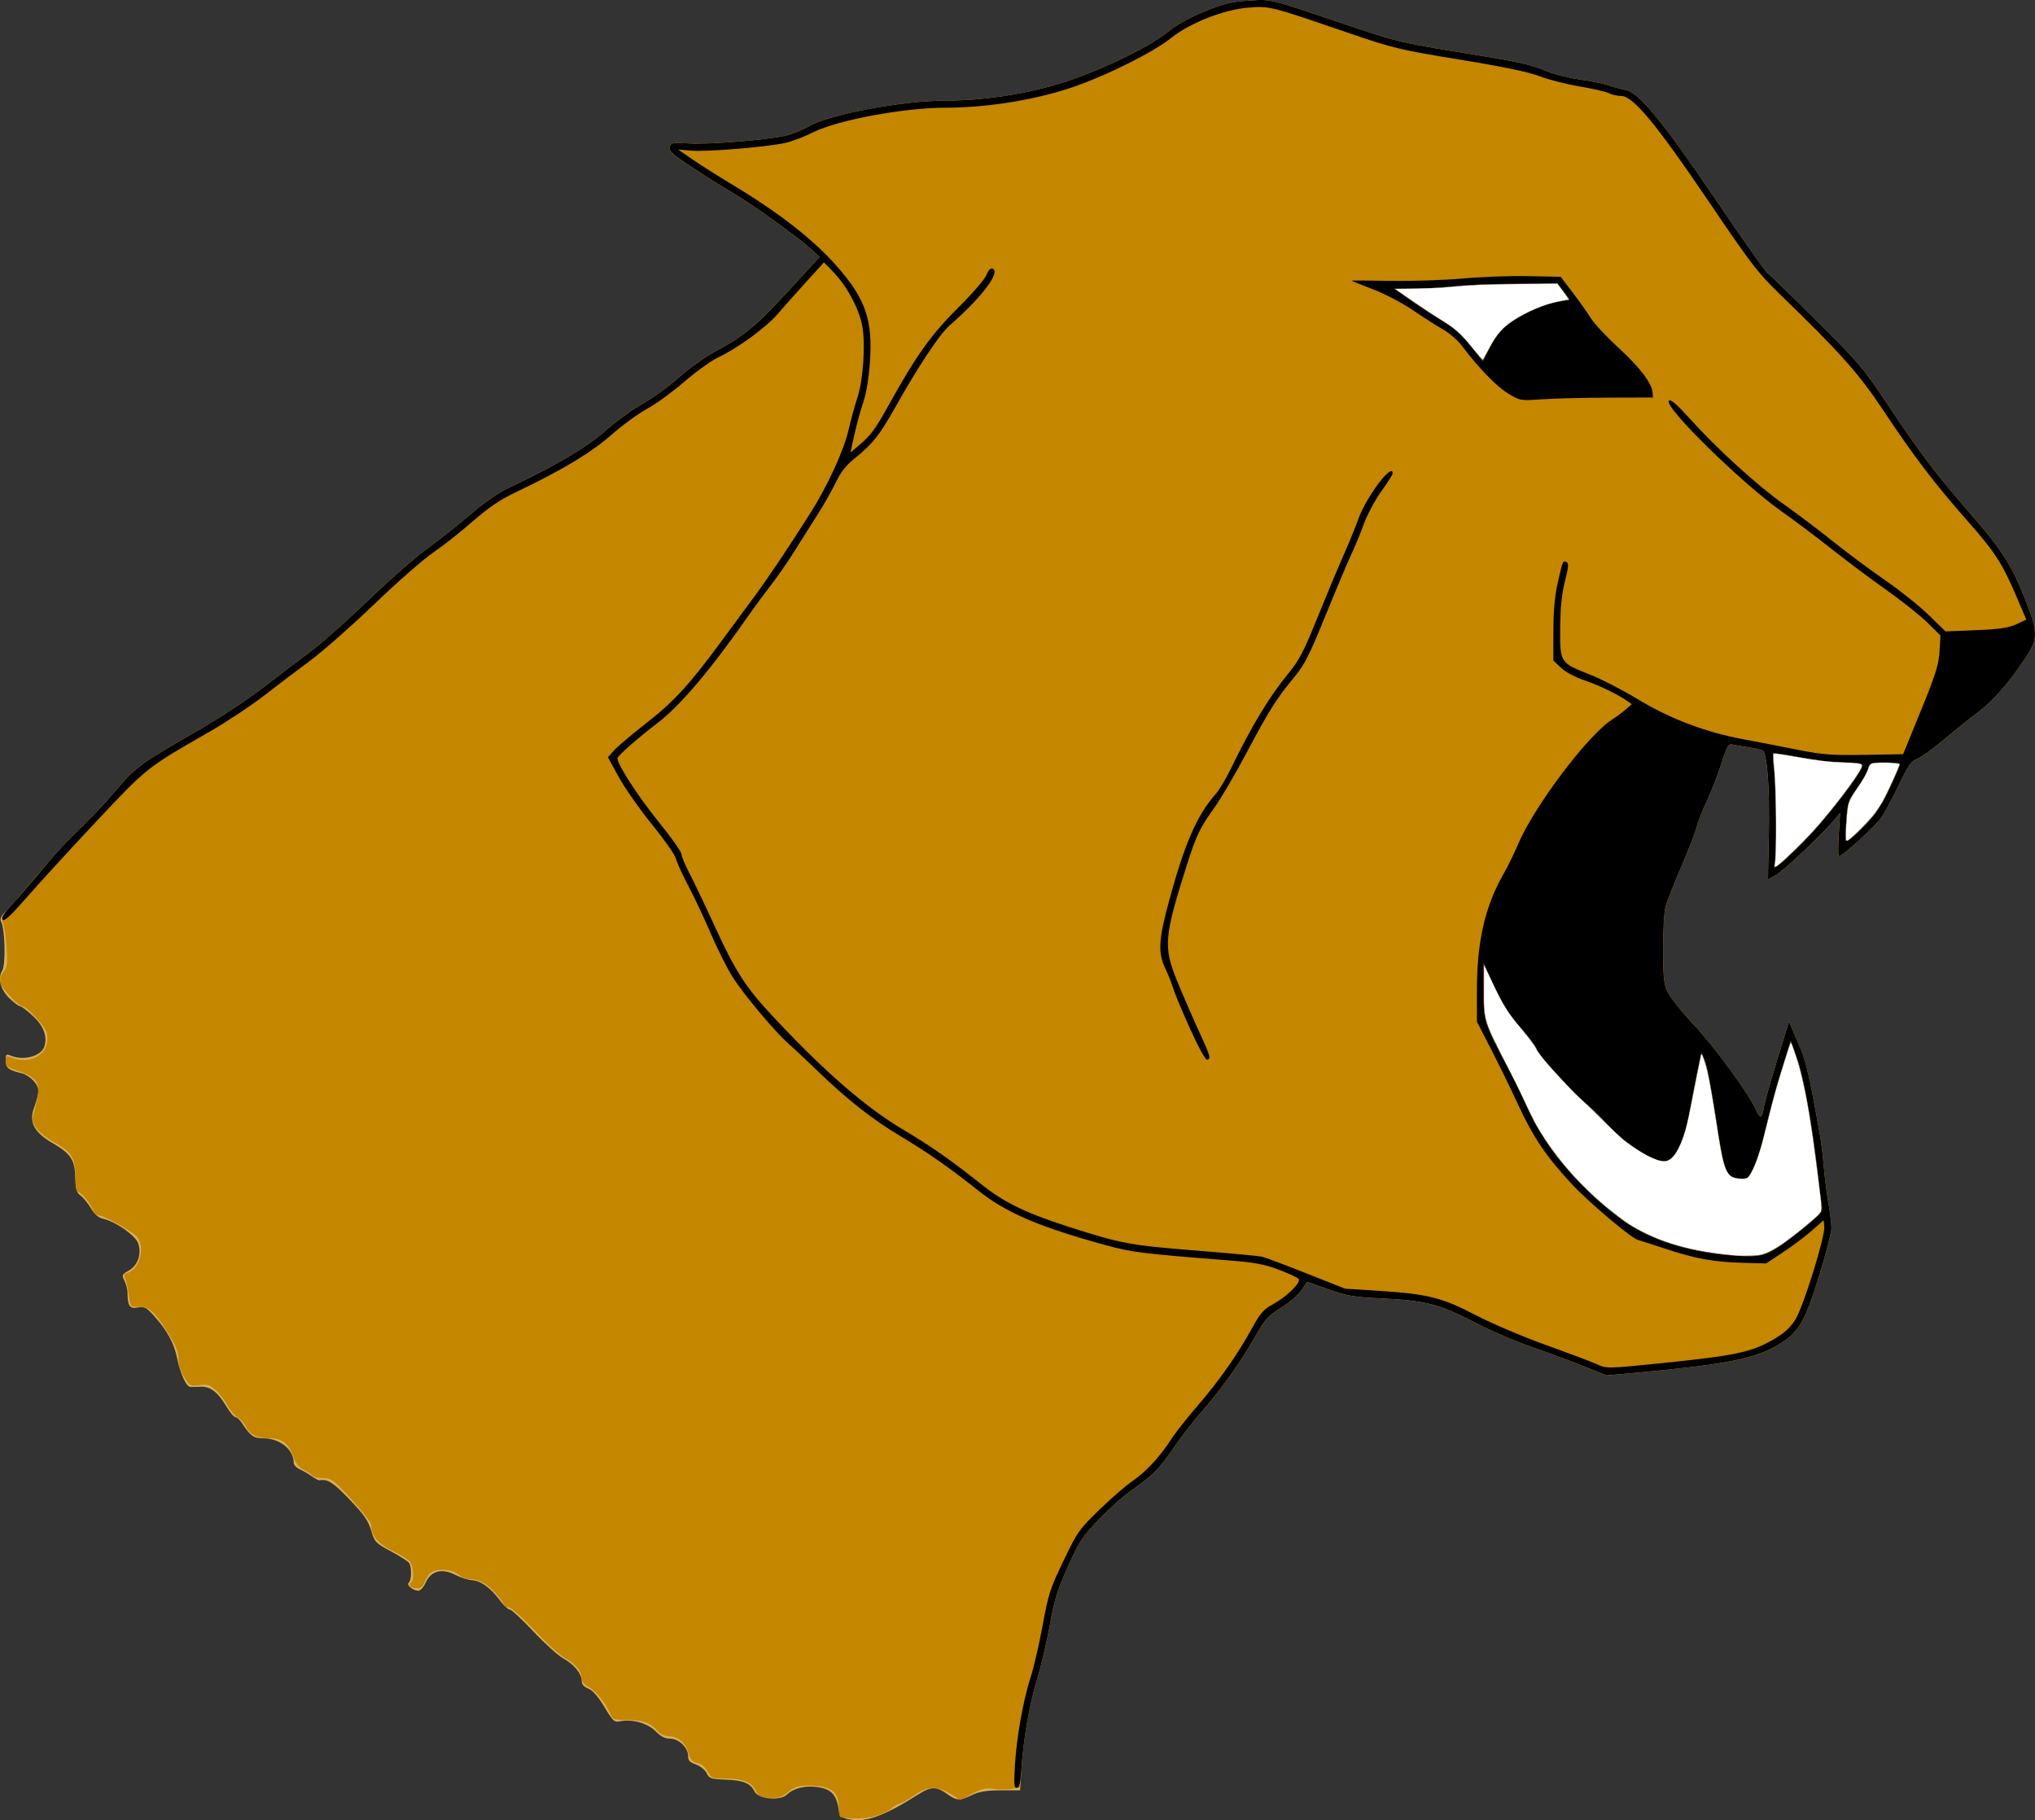 <?xml version="1.0" encoding="UTF-8" standalone="no"?>
<!-- Created with Inkscape (http://www.inkscape.org/) -->
<svg
    xmlns:inkscape="http://www.inkscape.org/namespaces/inkscape"
    xmlns:rdf="http://www.w3.org/1999/02/22-rdf-syntax-ns#"
    xmlns="http://www.w3.org/2000/svg"
    xmlns:cc="http://creativecommons.org/ns#"
    xmlns:dc="http://purl.org/dc/elements/1.1/"
    xmlns:sodipodi="http://sodipodi.sourceforge.net/DTD/sodipodi-0.dtd"
    id="svg2"
    inkscape:version="0.48.3.1 r9886"
    viewBox="0 0 692.93 619.82"
    version="1.1"
    sodipodi:docname="_svgclean2.svg"
  >
  <rect x="0" y="0" width="692.93" height="619.82" fill="#333333" stroke="none"/>
  <sodipodi:namedview
      id="base"
      bordercolor="#666666"
      inkscape:pageshadow="2"
      inkscape:window-y="0"
      pagecolor="#ffffff"
      inkscape:zoom="5.304902"
      inkscape:window-width="674"
      inkscape:window-maximized="0"
      inkscape:window-x="0"
      showgrid="false"
      borderopacity="1.0"
      inkscape:current-layer="layer1"
      inkscape:cx="518.87631"
      inkscape:cy="259.90001"
      inkscape:window-height="645"
      inkscape:pageopacity="0.0"
      inkscape:document-units="px"
  />
  <g
      id="layer1"
      inkscape:label="Calque 1"
      inkscape:groupmode="layer"
      transform="translate(-21.428 -225.21)"
    >
    <g
        id="g3035"
        transform="translate(-20,22.857)"
      >
      <path
          id="path3041"
          d="m329.68 821.72c-1.441-0.356-2.336-1.131-2.481-2.148-0.873-6.117-2.492-7.975-7.57-8.688-4.096-0.575-8.008 0.412-10.261 2.589-2.281 2.205-9.691 1.519-10.972-1.016-1.451-2.872-3.783-3.85-9.731-4.081-5.171-0.2-5.731-0.389-6.644-2.235-0.557-1.126-2.167-2.425-3.646-2.942-2.077-0.726-2.649-1.351-2.649-2.898 0-2.852-3.177-5.895-6.154-5.895-1.72 0-3.172-0.741-4.874-2.488-2.653-2.724-7.95-4.254-11.964-3.457-2.185 0.434-2.499 0.158-5.522-4.864-2.145-3.564-3.948-5.622-5.453-6.223-1.532-0.613-2.248-1.445-2.248-2.614 0-2.451-2.661-5.701-6.26-7.645-1.705-0.921-6.272-5.046-10.151-9.167-3.878-4.121-7.515-7.493-8.083-7.493-0.567 0-2.102-1.432-3.41-3.181-3.185-4.259-6.476-6.633-9.463-6.825-1.354-0.087-3.95-0.921-5.768-1.853-4.514-2.315-8.216-1.322-10.011 2.684-0.717 1.6-1.793 2.772-2.532 2.757-1.812-0.036-4.218-2.087-3.216-2.742 0.936-0.613 1.051-5.165 0.168-6.639-0.335-0.559-3.109-2.357-6.166-3.995-5.343-2.865-5.605-3.14-6.809-7.145-1.008-3.356-2.446-5.414-7.398-10.588-5.538-5.787-7.431-6.998-10.166-6.5-0.338 0.062-1.526-0.543-2.641-1.343-1.114-0.8-2.959-1.879-4.1-2.398-1.141-0.519-2.075-1.508-2.075-2.198 0-4.597-4.749-8.368-10.538-8.368-3.111 0-4.22-0.806-7.038-5.118-0.746-1.141-1.764-2.075-2.263-2.075-0.499-0.001-1.873-1.619-3.052-3.595-2.947-4.941-5.509-6.917-8.768-6.763-1.468 0.069-3.084 0.091-3.593 0.049-1.36-0.114-3.424-4.641-4.454-9.773-1.024-5.098-3.363-9.406-7.774-14.317-2.697-3.003-3.314-3.324-5.617-2.928-2.78 0.478-3.448-0.485-3.482-5.024-0.008-1.099-0.475-2.932-1.037-4.073-0.972-1.974-0.898-2.146 1.51-3.52 3.037-1.732 4.365-5.588 3.173-9.211-0.866-2.63-7.618-7.41-11.795-8.35-1.759-0.396-3.017-1.452-4.307-3.616-1.002-1.681-2.585-3.623-3.518-4.315-1.415-1.05-1.717-2.068-1.819-6.13-0.153-6.1-1.491-8.132-7.755-11.773-6.195-3.6-8.053-7.026-6.377-11.754 2.013-5.679 2.01-7.036-0.021-9.358-1.035-1.183-2.844-2.37-4.021-2.638-4.498-1.024-5.534-1.836-5.534-4.335 0-2.24 0.125-2.344 1.935-1.615 4.388 1.767 10.288 0.054 11.286-3.277 1.018-3.399-0.331-6.935-3.923-10.285-1.911-1.782-3.851-3.255-4.312-3.273-0.46-0.018-2.056-1.187-3.546-2.597-3.182-3.011-4.244-6.941-2.595-9.607 1.203-1.945 0.952-13.945-0.346-16.514-0.537-1.062-0.16-1.917 1.629-3.696 1.28-1.273 6.103-6.84 10.719-12.372 4.616-5.532 11.056-12.544 14.312-15.583 3.256-3.039 8.781-8.905 12.277-13.036 6.916-8.173 8.114-9.045 28.766-20.945 6.742-3.885 16.587-10.409 21.879-14.498 5.292-4.089 12.495-9.571 16.007-12.182 3.512-2.611 12.339-10.464 19.616-17.452 7.277-6.988 16.287-14.883 20.021-17.544 3.735-2.661 10.185-7.759 14.335-11.328 4.717-4.057 9.666-7.497 13.203-9.177 16.437-7.805 26.456-13.718 32.963-19.455 3.669-3.234 9.381-7.385 12.694-9.224s8.897-5.891 12.41-9.005c3.513-3.114 9.114-7.114 12.449-8.889 9.704-5.165 13.716-8.495 24.862-20.636l10.501-11.438-2.956-2.73c-4.233-3.908-20.133-15.344-26.345-18.948-2.905-1.685-9.062-5.548-13.684-8.584-7.069-4.644-8.338-5.78-7.999-7.156 0.375-1.521 0.834-1.608 6.516-1.248 6.663 0.423 26.265-1.146 32.896-2.633 2.282-0.512 5.847-1.946 7.922-3.187 6.734-4.027 31.923-8.76 46.622-8.76 14.497 0 30.804-2.782 43.914-7.491 12.538-4.504 26.115-11.323 31.781-15.961 2.795-2.288 7.352-4.83 12.331-6.877 6.561-2.698 9.114-3.326 15.089-3.709 8.006-0.514 5.864-1.058 36.239 9.207 13.056 4.412 16.878 5.323 33.951 8.095 22.466 3.648 25.23 4.243 31.406 6.769 2.542 1.04 7.635 2.296 11.317 2.791 3.682 0.495 8.053 1.391 9.713 1.99 1.66 0.599 4.236 1.297 5.724 1.551 4.462 0.762 12.811 10.926 30.715 37.386 8.838 13.061 16.685 24.206 17.438 24.766 0.753 0.56 8.298 7.896 16.766 16.304 14.364 14.262 15.977 16.158 24.058 28.272 11.604 17.397 16.604 23.998 28.655 37.831 10.888 12.498 14.199 17.807 19.1 30.629 3.747 9.803 3.66 11.923-0.765 18.534-5.687 8.497-10.816 14.329-16.072 18.273-2.697 2.024-7.93 6.225-11.629 9.336-3.699 3.111-7.773 6.029-9.054 6.486-1.943 0.692-2.955 2.147-6.116 8.79-2.083 4.378-4.827 9.46-6.098 11.292-2.087 3.009-13.136 13.05-14.359 13.05-0.276 0-0.29-3.326-0.032-7.392l0.47-7.392-1.852 2.225c-4.121 4.952-17.428 17.569-19.989 18.953l-2.737 1.479 0.307-15.324c0.318-15.867-0.55-27.499-2.131-28.533-0.501-0.328-2.65-0.836-4.775-1.13-2.125-0.293-4.577-0.719-5.449-0.945-1.41-0.366-1.852 0.41-4.015 7.037-1.337 4.097-3.559 9.786-4.939 12.642-1.379 2.857-2.904 6.753-3.388 8.658s-2.867 8.06-5.297 13.677c-2.429 5.617-4.783 11.61-5.231 13.318-0.448 1.707-0.808 8.138-0.801 14.291 0.01 9.113 0.268 11.784 1.392 14.405 0.759 1.77 4.91 6.984 9.226 11.587 7.114 7.589 18.843 23.699 21.137 29.032 1.251 2.909 1.957 2.647 2.529-0.938 0.268-1.678 2.306-8.96 4.531-16.182l4.044-13.132 3.026 6.946c2.872 6.593 3.705 10.111 7.622 32.21 0.39 2.197 0.921 6.692 1.18 9.989 0.259 3.296 0.958 8.82 1.552 12.275 0.594 3.455 1.08 7.467 1.08 8.915s-1.871 8.691-4.158 16.094c-4.963 16.065-7.006 19.482-14.188 23.737-7.793 4.616-18.143 6.63-48.046 9.347l-10.185 0.926-7.922-3.172c-4.357-1.745-12.335-4.696-17.73-6.559-5.394-1.863-14.222-5.686-19.616-8.496-11.605-6.046-16.497-7.29-31.496-8.008-9.32-0.446-11.715-0.856-17.965-3.076l-7.212-2.561-1.956 2.883c-1.076 1.585-4.203 4.274-6.949 5.975-4.436 2.748-5.418 3.839-8.811 9.788-5.085 8.916-11.307 17.655-18.114 25.44-3.074 3.516-7.524 9.27-9.889 12.786-4.469 6.646-7.173 9.348-14.172 14.166-2.282 1.571-7.079 5.859-10.659 9.528-5.968 6.116-6.871 7.471-10.846 16.261-3.649 8.071-4.631 11.234-6.2 19.978-1.026 5.714-3.012 14.164-4.414 18.779-2.775 9.135-4.593 19.636-5.292 30.566l-0.447 6.992-6.534 0.018c-4.871 0.013-7.371 0.42-9.823 1.598-4.246 2.041-5.218 1.994-8.567-0.417-3.45-2.483-5.421-2.497-9.269-0.063-12.629 7.987-18.77 10.108-24.888 8.598zm317.11-194.58c2.209-1.4 6.571-4.688 9.692-7.308 5.519-4.631 5.663-4.841 5.212-7.591-0.255-1.556-0.955-7.144-1.555-12.418-1.724-15.158-4.739-31.474-6.934-37.531l-2.018-5.567-3.202 10.14c-1.761 5.577-4.097 14.195-5.192 19.151-1.094 4.956-2.905 10.989-4.023 13.406-1.89 4.085-2.212 4.386-4.551 4.27-5.067-0.252-5.718-1.806-8.426-20.102-1.346-9.092-3.025-17.97-3.731-19.728l-1.284-3.196-1.287 5.993c-0.708 3.296-1.82 9.05-2.472 12.786-1.368 7.844-3.514 13.979-5.826 16.655-1.278 1.48-2.175 1.794-4.279 1.498-3.996-0.561-13.136-6.747-17.961-12.158-2.351-2.636-5.555-5.79-7.12-7.01-4.079-3.179-17.147-17.534-17.147-18.835 0-0.603-2.374-3.789-5.276-7.08-3.93-4.457-6.238-8.053-9.048-14.1l-3.772-8.116-0.005 9.454c-0.006 10.488 0.148 10.971 8.503 26.609 1.848 3.459 4.552 9.03 6.009 12.38 6.073 13.967 17.697 27.899 32.349 38.774 9.047 6.715 21.979 11.021 36.88 12.279 9.31 0.786 11.619 0.414 16.465-2.657zm8.754-138.1c7.312-7.33 20.05-23.817 20.05-25.952 0-0.857-1.396-1.111-6.101-1.111-3.356 0-10.142-0.783-15.081-1.74-4.939-0.957-9.109-1.586-9.267-1.398-0.158 0.188 0.006 2.679 0.365 5.535 0.753 6 0.872 30.451 0.158 32.421-0.86 2.372 2.059 0.08 9.877-7.756zm21.583-6.311c3.227-3.417 5.372-6.736 7.865-12.163 1.885-4.105 3.428-7.716 3.428-8.026 0-0.309-2.34-0.562-5.199-0.562-4.995 0-5.219 0.083-5.701 2.117-0.276 1.165-1.958 4.131-3.738 6.593-3.087 4.269-3.259 4.799-3.736 11.5-0.494 6.943-0.482 7.014 1.073 6.133 0.865-0.49 3.569-3.006 6.01-5.591zm-129.03-160.8c3.131-6.364 5.753-9.043 12.23-12.498 3.503-1.869 8.302-3.707 10.931-4.187l4.687-0.856-2.047-2.717-2.047-2.717-13.958 0.014c-7.677 0.008-17.183 0.383-21.125 0.833-3.942 0.451-10.207 0.813-13.923 0.805l-6.755-0.014 6.001 4.223c3.3 2.323 8.235 5.534 10.966 7.136 3.463 2.031 6.202 4.492 9.054 8.133 2.249 2.872 4.139 5.226 4.201 5.231 0.062 0.006 0.864-1.519 1.784-3.387z"
          style="fill:#d9b059"
          inkscape:connector-curvature="0"
      />
      <path
          id="path3039"
          d="m327.53 821.04c-0.277-0.293-0.503-1.755-0.503-3.249 0-5.429-2.771-7.406-10.378-7.406-3.322 0-4.648 0.424-6.866 2.198-2.264 1.81-3.381 2.155-6.335 1.954-3.064-0.208-3.747-0.573-4.692-2.51-1.377-2.821-4.537-4.037-10.507-4.043-4.327-0.005-4.68-0.149-5.896-2.412-0.811-1.51-2.11-2.579-3.487-2.871-1.737-0.368-2.372-1.095-3.051-3.494-0.976-3.45-3.564-5.603-6.738-5.603-1.25 0-2.783-0.714-3.608-1.68-2.433-2.847-5.287-3.914-10.474-3.914-4.43 0-5.036-0.192-5.672-1.798-1.421-3.586-4.963-8.082-7.344-9.321-1.534-0.798-2.441-1.866-2.452-2.887-0.026-2.484-2.057-5.019-5.518-6.889-1.726-0.933-6.475-5.243-10.555-9.579-4.311-4.582-8.031-7.883-8.884-7.883-0.807 0-1.467-0.329-1.467-0.732 0-0.403-1.273-2.176-2.829-3.942-2.97-3.369-5.796-4.916-8.984-4.916-1.049 0-2.77-0.719-3.825-1.598-2.214-1.845-7.409-2.126-9.418-0.509-0.71 0.571-1.635 1.998-2.056 3.171-0.544 1.515-1.304 2.132-2.626 2.132-2.023 0-3.191-1.185-1.962-1.99 1.092-0.715 0.905-5.342-0.283-7-0.551-0.769-3.226-2.466-5.945-3.772-4.948-2.376-7.34-5.264-7.34-8.863 0-0.77-3.006-4.67-6.681-8.667-6.267-6.817-6.872-7.267-9.764-7.267-1.696 0-3.287-0.35-3.537-0.778-0.25-0.428-1.562-1.335-2.917-2.016-1.657-0.833-2.789-2.193-3.459-4.155-1.587-4.649-3.95-6.636-7.888-6.636-4.576 0-6.966-1.094-8.282-3.79-0.607-1.243-1.938-2.733-2.958-3.311-1.02-0.578-2.586-2.429-3.479-4.114-0.894-1.685-2.704-4.024-4.023-5.2-2.035-1.813-2.876-2.068-5.555-1.679-3.021 0.439-3.242 0.323-5.127-2.694-1.286-2.058-1.969-4.245-1.969-6.299 0-2.452-0.843-4.482-3.821-9.198-4.463-7.068-6.087-8.467-9.83-8.467-2.746 0-2.754-0.01-3.271-4.134-0.285-2.274-0.837-4.767-1.228-5.54-0.552-1.092-0.368-1.522 0.823-1.922 4.252-1.429 6.112-8.591 3.18-12.251-1.516-1.893-11.254-7.309-13.152-7.315-0.698-0.002-1.486-0.725-1.75-1.606-0.644-2.15-4.065-6.388-5.158-6.391-0.574-0.002-0.876-1.773-0.876-5.137 0-6.373-1.39-8.603-7.365-11.813-2.351-1.263-5.023-3.41-5.938-4.772-1.522-2.264-1.583-2.757-0.713-5.759 2.65-9.142 1.807-11.239-5.498-13.672-3.658-1.219-4.252-1.692-4.252-3.39 0-1.566 0.273-1.855 1.32-1.401 7.363 3.197 14.29-1.287 12.659-8.194-0.512-2.167-6.694-8.99-8.146-8.99-1.358 0-6.956-5.879-7.497-7.873-0.374-1.377-0.091-2.55 0.951-3.954 1.296-1.745 1.427-2.811 1.039-8.47-0.244-3.561-0.82-7.295-1.281-8.298-0.751-1.637-0.406-2.292 3.376-6.393 2.317-2.513 7.049-8.019 10.515-12.236 3.466-4.217 8.966-10.15 12.222-13.185 3.256-3.035 8.781-8.898 12.277-13.03 6.916-8.173 8.114-9.045 28.766-20.945 6.742-3.885 16.587-10.409 21.879-14.498 5.292-4.089 12.495-9.571 16.007-12.182 3.512-2.611 12.339-10.464 19.616-17.452 7.277-6.988 16.287-14.883 20.021-17.544 3.735-2.661 10.185-7.759 14.335-11.328 4.717-4.057 9.666-7.497 13.203-9.177 16.437-7.805 26.456-13.718 32.963-19.455 3.669-3.234 9.381-7.385 12.694-9.224s8.897-5.891 12.41-9.005c3.513-3.114 9.114-7.114 12.449-8.889 9.704-5.165 13.716-8.495 24.862-20.636l10.501-11.438-2.956-2.73c-4.233-3.908-20.133-15.344-26.345-18.948-2.905-1.685-9.062-5.548-13.684-8.584-7.069-4.644-8.338-5.78-7.999-7.156 0.375-1.521 0.834-1.608 6.516-1.248 6.663 0.423 26.265-1.146 32.896-2.633 2.282-0.512 5.847-1.946 7.922-3.187 6.734-4.027 31.923-8.76 46.622-8.76 14.497 0 30.804-2.782 43.914-7.491 12.538-4.504 26.115-11.323 31.781-15.961 2.795-2.288 7.352-4.83 12.331-6.877 6.561-2.698 9.114-3.326 15.089-3.709 8.006-0.514 5.864-1.058 36.239 9.207 13.056 4.412 16.878 5.323 33.951 8.095 22.466 3.648 25.23 4.243 31.406 6.769 2.542 1.04 7.635 2.296 11.317 2.791 3.682 0.495 8.053 1.391 9.713 1.99 1.66 0.599 4.236 1.297 5.724 1.551 4.462 0.762 12.811 10.926 30.715 37.386 8.838 13.061 16.685 24.206 17.438 24.766 0.753 0.56 8.298 7.896 16.766 16.304 14.364 14.262 15.977 16.158 24.058 28.272 11.604 17.397 16.604 23.998 28.655 37.831 10.888 12.498 14.199 17.807 19.1 30.629 3.747 9.803 3.66 11.923-0.765 18.534-5.687 8.497-10.816 14.329-16.072 18.273-2.697 2.024-7.93 6.225-11.629 9.336-3.699 3.111-7.773 6.029-9.054 6.486-1.943 0.692-2.955 2.147-6.116 8.79-2.083 4.378-4.827 9.46-6.098 11.292-2.087 3.009-13.136 13.05-14.359 13.05-0.276 0-0.29-3.326-0.032-7.392l0.47-7.392-1.852 2.225c-4.121 4.952-17.428 17.569-19.989 18.953l-2.737 1.479 0.307-15.324c0.318-15.867-0.55-27.499-2.131-28.533-0.501-0.328-2.65-0.836-4.775-1.13-2.125-0.293-4.577-0.719-5.449-0.945-1.41-0.366-1.852 0.41-4.015 7.037-1.337 4.097-3.559 9.786-4.939 12.642-1.379 2.857-2.904 6.753-3.388 8.658s-2.867 8.06-5.297 13.677c-2.429 5.617-4.783 11.61-5.231 13.318-0.448 1.707-0.808 8.138-0.801 14.291 0.01 9.113 0.268 11.784 1.392 14.405 0.759 1.77 4.91 6.984 9.226 11.587 7.114 7.589 18.843 23.699 21.137 29.032 1.251 2.909 1.957 2.647 2.529-0.938 0.268-1.678 2.306-8.96 4.531-16.182l4.044-13.132 3.026 6.946c2.872 6.593 3.705 10.111 7.622 32.21 0.39 2.197 0.921 6.692 1.18 9.989 0.259 3.296 0.958 8.82 1.552 12.275 0.594 3.455 1.08 7.467 1.08 8.915s-1.871 8.691-4.158 16.094c-4.963 16.065-7.006 19.482-14.188 23.737-7.793 4.616-18.143 6.63-48.046 9.347l-10.185 0.926-7.922-3.172c-4.357-1.745-12.335-4.696-17.73-6.559-5.394-1.863-14.222-5.686-19.616-8.496-11.605-6.046-16.497-7.29-31.496-8.008-9.32-0.446-11.715-0.856-17.965-3.076l-7.212-2.561-1.956 2.883c-1.076 1.585-4.203 4.274-6.949 5.975-4.436 2.748-5.418 3.839-8.811 9.788-5.085 8.916-11.307 17.655-18.114 25.44-3.074 3.516-7.524 9.27-9.889 12.786-4.469 6.646-7.173 9.348-14.172 14.166-2.282 1.571-7.079 5.859-10.659 9.528-5.968 6.116-6.871 7.471-10.846 16.261-3.649 8.071-4.631 11.234-6.2 19.978-1.026 5.714-3.016 14.164-4.423 18.779-2.624 8.607-4.548 19.695-5.288 30.473l-0.419 6.101-2.883 0.488c-1.586 0.269-4.361 0.276-6.168 0.018-2.637-0.378-4.072-0.05-7.275 1.66l-3.99 2.131-3.311-2.055c-4.441-2.756-7.987-2.679-12.105 0.264-1.785 1.276-4.041 2.577-5.013 2.891-0.973 0.314-2.278 1.033-2.9 1.596-2.407 2.179-7.119 3.581-12.038 3.581-2.785 0-5.29-0.24-5.566-0.533zm319.26-193.9c2.209-1.4 6.571-4.688 9.692-7.308 5.519-4.631 5.663-4.841 5.212-7.591-0.255-1.556-0.955-7.144-1.555-12.418-1.724-15.158-4.739-31.474-6.934-37.531l-2.018-5.567-3.202 10.14c-1.761 5.577-4.097 14.195-5.192 19.151-1.094 4.956-2.905 10.989-4.023 13.406-1.89 4.085-2.212 4.386-4.551 4.27-5.067-0.252-5.718-1.806-8.426-20.102-1.346-9.092-3.025-17.97-3.731-19.728l-1.284-3.196-1.287 5.993c-0.708 3.296-1.82 9.05-2.472 12.786-1.368 7.844-3.514 13.979-5.826 16.655-1.278 1.48-2.175 1.794-4.279 1.498-3.996-0.561-13.136-6.747-17.961-12.158-2.351-2.636-5.555-5.79-7.12-7.01-4.079-3.179-17.147-17.534-17.147-18.835 0-0.603-2.374-3.789-5.276-7.08-3.93-4.457-6.238-8.053-9.048-14.1l-3.772-8.116-0.005 9.454c-0.006 10.488 0.148 10.971 8.503 26.609 1.848 3.459 4.552 9.03 6.009 12.38 6.073 13.967 17.697 27.899 32.349 38.774 9.047 6.715 21.979 11.021 36.88 12.279 9.31 0.786 11.619 0.414 16.465-2.657zm8.754-138.1c7.312-7.33 20.05-23.817 20.05-25.952 0-0.857-1.396-1.111-6.101-1.111-3.356 0-10.142-0.783-15.081-1.74-4.939-0.957-9.109-1.586-9.267-1.398-0.158 0.188 0.006 2.679 0.365 5.535 0.753 6 0.872 30.451 0.158 32.421-0.86 2.372 2.059 0.08 9.877-7.756zm21.583-6.311c3.227-3.417 5.372-6.736 7.865-12.163 1.885-4.105 3.428-7.716 3.428-8.026 0-0.309-2.34-0.562-5.199-0.562-4.995 0-5.219 0.083-5.701 2.117-0.276 1.165-1.958 4.131-3.738 6.593-3.087 4.269-3.259 4.799-3.736 11.5-0.494 6.943-0.482 7.014 1.073 6.133 0.865-0.49 3.569-3.006 6.01-5.591zm-129.03-160.8c3.131-6.364 5.753-9.043 12.23-12.498 3.503-1.869 8.302-3.707 10.931-4.187l4.687-0.856-2.047-2.717-2.047-2.717-13.958 0.014c-7.677 0.008-17.183 0.383-21.125 0.833-3.942 0.451-10.207 0.813-13.923 0.805l-6.755-0.014 6.001 4.223c3.3 2.323 8.235 5.534 10.966 7.136 3.463 2.031 6.202 4.492 9.054 8.133 2.249 2.872 4.139 5.226 4.201 5.231 0.062 0.006 0.864-1.519 1.784-3.387z"
          style="fill:#c58600"
          inkscape:connector-curvature="0"
      />
      <path
          id="path3037"
          d="m387.02 803.39c0.588-9.593 2.866-22.308 5.372-29.985 1.037-3.176 2.858-11.057 4.048-17.513 1.986-10.777 2.569-12.584 7.123-22.07 4.739-9.871 5.288-10.65 12.311-17.46 4.043-3.921 9.1-8.298 11.237-9.728 4.4-2.942 9.3-8.236 13.071-14.12 1.408-2.198 5.514-7.412 9.123-11.587 7.312-8.459 13.558-17.369 18.485-26.371 2.824-5.159 3.846-6.304 7.342-8.223 4.475-2.457 9.257-7.172 8.533-8.414-0.254-0.436-3.263-1.857-6.686-3.157-5.126-1.947-8.286-2.525-17.918-3.277-28.315-2.21-32.227-2.692-40.741-5.018-22.899-6.256-34.246-11.096-43.759-18.667-9.85-7.838-17.072-12.89-26.492-18.532-9.624-5.764-18.069-12.405-28.207-22.181-4.15-4.001-8.673-8.252-10.052-9.446-4.387-3.797-15.214-16.719-18.881-22.533-1.947-3.087-5.325-9.798-7.506-14.913-2.181-5.115-5.641-12.467-7.689-16.337s-3.922-7.99-4.164-9.156c-0.242-1.166-3.91-6.4-8.152-11.632-4.242-5.232-9.349-12.517-11.348-16.188l-3.635-6.676 2.14-2.39c1.177-1.315 6.228-5.575 11.224-9.466 9.204-7.17 14.511-13.003 25.788-28.341 2.581-3.511 7.164-9.728 10.185-13.816 5.321-7.201 11.286-16.076 19.711-29.325 5.733-9.017 11.356-21.334 12.95-28.368 0.747-3.296 2.024-7.971 2.838-10.388 2.13-6.322 2.971-19.098 1.662-25.246-1.25-5.873-5.191-13.126-9.652-17.763l-3.284-3.413-6.03 6.63c-3.317 3.646-7.701 8.575-9.744 10.952-4.005 4.661-13.679 11.716-20.354 14.842-2.278 1.067-7.444 4.79-11.481 8.274-4.036 3.484-9.715 7.609-12.62 9.168-2.905 1.559-8.337 5.521-12.071 8.805-6.965 6.124-16.853 12.085-31.984 19.281-5.994 2.851-9.638 5.294-15.467 10.372-4.194 3.654-10.246 8.421-13.45 10.595-3.204 2.174-12.11 9.986-19.792 17.359-7.682 7.374-17.453 15.994-21.713 19.156-4.26 3.162-11.48 8.64-16.045 12.172-4.564 3.532-13.052 9.139-18.862 12.46-20.902 11.948-20.95 11.987-38.298 30.464-8.813 9.387-19.379 20.921-23.481 25.631-5.317 6.106-7.691 8.318-8.268 7.706-0.578-0.612 0.404-2.176 3.42-5.446 2.327-2.523 7.066-8.038 10.532-12.255 3.466-4.217 8.966-10.15 12.222-13.185 3.256-3.035 8.781-8.898 12.277-13.03 6.916-8.173 8.114-9.045 28.766-20.945 6.742-3.885 16.587-10.409 21.879-14.498 5.292-4.089 12.495-9.571 16.007-12.182 3.512-2.611 12.339-10.464 19.616-17.452 7.277-6.988 16.287-14.883 20.021-17.544 3.735-2.661 10.185-7.759 14.335-11.328 4.717-4.057 9.666-7.497 13.203-9.177 16.437-7.805 26.456-13.718 32.963-19.455 3.669-3.234 9.381-7.385 12.694-9.224s8.897-5.891 12.41-9.005c3.513-3.114 9.114-7.114 12.449-8.889 9.704-5.165 13.716-8.495 24.862-20.636l10.501-11.438-2.956-2.73c-4.233-3.908-20.133-15.344-26.345-18.948-2.905-1.685-9.062-5.548-13.684-8.584-7.069-4.644-8.338-5.78-7.999-7.156 0.375-1.521 0.834-1.608 6.516-1.248 6.663 0.423 26.265-1.146 32.896-2.633 2.282-0.512 5.847-1.946 7.922-3.187 6.734-4.027 31.923-8.76 46.622-8.76 14.497 0 30.804-2.782 43.914-7.491 12.538-4.504 26.115-11.323 31.781-15.961 2.795-2.288 7.352-4.83 12.331-6.877 6.561-2.698 9.114-3.326 15.089-3.709 8.006-0.514 5.864-1.058 36.239 9.207 13.056 4.412 16.878 5.323 33.951 8.095 22.466 3.648 25.23 4.243 31.406 6.769 2.542 1.04 7.635 2.296 11.317 2.791 3.682 0.495 8.053 1.391 9.713 1.99 1.66 0.599 4.236 1.297 5.724 1.551 4.462 0.762 12.811 10.926 30.715 37.386 8.838 13.061 16.685 24.206 17.438 24.766 0.753 0.56 8.298 7.896 16.766 16.304 14.364 14.262 15.977 16.158 24.058 28.272 11.604 17.397 16.604 23.998 28.655 37.831 10.888 12.498 14.199 17.807 19.1 30.629 3.747 9.803 3.66 11.923-0.765 18.534-5.687 8.497-10.816 14.329-16.072 18.273-2.697 2.024-7.93 6.225-11.629 9.336-3.699 3.111-7.773 6.029-9.054 6.486-1.943 0.692-2.955 2.147-6.116 8.79-2.083 4.378-4.827 9.46-6.098 11.292-2.087 3.009-13.136 13.05-14.359 13.05-0.276 0-0.29-3.326-0.032-7.392l0.47-7.392-1.852 2.225c-4.121 4.952-17.428 17.569-19.989 18.953l-2.737 1.479 0.307-15.324c0.318-15.867-0.55-27.499-2.131-28.533-0.501-0.328-2.65-0.836-4.775-1.13-2.125-0.293-4.577-0.719-5.449-0.945-1.41-0.366-1.852 0.41-4.015 7.037-1.337 4.097-3.559 9.786-4.939 12.642-1.379 2.857-2.904 6.753-3.388 8.658s-2.867 8.06-5.297 13.677c-2.429 5.617-4.783 11.61-5.231 13.318-0.448 1.707-0.808 8.138-0.801 14.291 0.01 9.113 0.268 11.784 1.392 14.405 0.759 1.77 4.91 6.984 9.226 11.587 7.114 7.589 18.843 23.699 21.137 29.032 1.251 2.909 1.957 2.647 2.529-0.938 0.268-1.678 2.306-8.96 4.531-16.182l4.044-13.132 3.026 6.946c2.872 6.593 3.705 10.111 7.622 32.21 0.39 2.197 0.921 6.692 1.18 9.989 0.259 3.296 0.958 8.82 1.552 12.275 0.594 3.455 1.08 7.467 1.08 8.915s-1.871 8.691-4.158 16.094c-4.963 16.065-7.006 19.482-14.188 23.737-7.793 4.616-18.143 6.63-48.046 9.347l-10.185 0.926-7.922-3.172c-4.357-1.745-12.335-4.696-17.73-6.559-5.394-1.863-14.222-5.686-19.616-8.496-11.605-6.046-16.497-7.29-31.496-8.008-9.32-0.446-11.715-0.856-17.965-3.076l-7.212-2.561-1.956 2.883c-1.076 1.585-4.203 4.274-6.949 5.975-4.436 2.748-5.418 3.839-8.811 9.788-5.085 8.916-11.307 17.655-18.114 25.44-3.074 3.516-7.524 9.27-9.889 12.786-4.469 6.646-7.173 9.348-14.172 14.166-2.282 1.571-7.079 5.859-10.659 9.528-5.968 6.116-6.871 7.471-10.846 16.261-3.649 8.071-4.631 11.234-6.2 19.978-1.026 5.714-3.016 14.164-4.423 18.779-2.63 8.628-4.546 19.684-5.297 30.566-0.326 4.721-0.692 6.193-1.54 6.193-0.937 0-1.038-1.228-0.635-7.791zm220.29-136.86c25.288-2.578 30.724-3.75 38.37-8.279 3.544-2.099 5.468-3.903 7.183-6.733 2.734-4.513 10.08-28.205 9.748-31.442l-0.225-2.2-4.002 3.53c-2.201 1.941-6.611 5.251-9.798 7.355l-5.796 3.825-7.554-0.195c-10.16-0.262-16.464-1.397-26.793-4.827-4.772-1.584-8.886-2.901-9.142-2.925-1.8-0.171-16.352-12.377-22.306-18.708-8.909-9.475-13.519-16.278-18.761-27.684-2.222-4.835-6.257-13.105-8.968-18.379l-4.929-9.589-0.012-10.39c-0.019-16.809 2.707-28.815 9.07-39.954 1.506-2.637 3.715-7.132 4.907-9.989 5.313-12.729 23.784-37.266 32.033-42.554 1.452-0.931 3.563-2.492 4.69-3.468l2.049-1.776-1.672-1.159c-3.432-2.379-9.381-5.238-14.543-6.989-3.068-1.04-6.427-2.849-7.922-4.265l-2.595-2.458 0.024-10.019c0.016-6.823 0.457-11.931 1.383-16.013 1.85-8.158 1.795-8.02 3.003-7.529 0.903 0.367 0.832 1.399-0.457 6.579-1.099 4.418-1.551 8.886-1.609 15.904-0.098 11.831-0.093 11.838 10.054 15.833 3.864 1.521 11.218 5.306 16.342 8.411 10.965 6.643 22.995 11.22 35.767 13.609 4.772 0.892 13.133 2.51 18.581 3.594 8.553 1.703 11.686 1.942 22.962 1.753l13.057-0.219 6.03-14.783c5.105-12.515 6.081-15.616 6.361-20.211l0.331-5.428-4.425-4.377c-2.434-2.408-8.839-7.497-14.233-11.311-5.394-3.813-13.712-10.036-18.484-13.829-4.772-3.792-12.411-9.534-16.975-12.76-13.649-9.646-40.182-35.681-38.346-37.626 0.61-0.646 2.533 0.998 7.141 6.103 9.371 10.382 22.85 22.646 32.083 29.194 4.496 3.188 12.17 8.986 17.053 12.885 4.883 3.898 12.862 9.831 17.73 13.184 4.868 3.353 11.398 8.583 14.51 11.623l5.659 5.526 10.359-0.426c8.061-0.332 11.111-0.779 13.752-2.016l3.393-1.59-2.824-6.646c-5.307-12.49-7.586-16.059-17.252-27.023-11.26-12.771-18.211-21.91-28.872-37.963-8.081-12.167-14.661-19.538-35.023-39.23-7.381-7.138-9.742-10.216-24.143-31.485-17.97-26.54-25.785-35.96-29.832-35.96-1.348 0-3.167-0.406-4.044-0.903-0.876-0.497-5.353-1.536-9.947-2.309-4.595-0.773-10.812-2.356-13.816-3.517-3.71-1.434-12.423-3.247-27.161-5.651-20.423-3.332-22.651-3.867-37.919-9.098-26.873-9.209-26.651-9.153-34.049-8.603-8.174 0.607-19.897 5.202-26.212 10.273-5.725 4.597-20.252 11.982-31.909 16.221-12.799 4.654-30.2 7.584-45.041 7.584-14.093 0-36.763 4.211-44.992 8.358-2.905 1.464-7.149 3.088-9.431 3.61-6.112 1.398-26.613 3.107-31.959 2.665l-4.632-0.383 4.904 3.372c2.697 1.855 8.792 5.711 13.545 8.57 15.894 9.561 27.578 18.676 35.568 27.748 9.841 11.174 12.298 18.306 11.285 32.763-0.388 5.544-1.22 10.561-2.252 13.585-0.9 2.637-2.254 7.574-3.008 10.971l-1.371 6.177 2.73-2.301c4.324-3.646 5.68-5.5 10.853-14.847 8.749-15.806 14.213-23.407 23.237-32.32 4.647-4.591 8.914-9.524 9.481-10.963 0.673-1.705 1.405-2.464 2.104-2.18 2.843 1.155-3.659 9.747-14.612 19.308-3.388 2.957-10.549 13.714-18.311 27.507-5.639 10.019-7.857 12.823-14.099 17.826-2.809 2.252-4.661 4.599-6.263 7.942-1.251 2.61-3.991 7.465-6.088 10.788-2.098 3.323-5.749 9.111-8.114 12.863-2.365 3.751-5.977 8.966-8.026 11.587-2.049 2.622-5.23 6.924-7.068 9.561-13.222 18.965-23.649 31.321-31.496 37.321-6.732 5.148-13.207 10.81-13.609 11.902-0.546 1.482 6.73 12.811 13.988 21.779 4.266 5.271 7.755 10.189 7.755 10.928 0 0.74 1.202 3.644 2.671 6.455s5.38 11.007 8.69 18.214c7.238 15.76 10.598 20.901 20.608 31.535 17.532 18.625 30.958 30.216 43.855 37.862 9.072 5.378 16.39 10.5 26.158 18.31 7.818 6.25 15.175 9.847 29.673 14.506 17.989 5.781 20.995 6.348 43.004 8.107 11.619 0.929 21.974 1.885 23.011 2.125 1.037 0.24 7.828 2.793 15.089 5.673l13.203 5.236 11.317 0.715c16.758 1.059 21.697 2.293 33.196 8.297 5.394 2.817 16.259 7.437 24.143 10.268 7.884 2.831 15.523 5.704 16.975 6.383 3.4 1.591 3.551 1.588 22.257-0.318zm-160.54-113.61c-2.655-5.852-5.266-12.079-5.802-13.837-0.536-1.758-1.778-4.893-2.758-6.966-2.526-5.338-2.288-9.756 1.218-22.706 5.372-19.837 9.564-29.474 15.956-36.684 1.183-1.335 3.455-5.11 5.049-8.391 7.246-14.912 13.164-24.716 19.762-32.734 3.579-4.349 5.168-7.405 9.767-18.779 3.021-7.472 7.006-17.001 8.855-21.176 1.849-4.175 4.188-9.889 5.197-12.697 2.697-7.509 11.631-19.33 11.631-15.39 0 0.374-1.746 3.123-3.881 6.109-2.134 2.986-4.834 8.051-5.999 11.256-1.165 3.205-3.034 7.737-4.153 10.073-1.119 2.335-5.035 11.618-8.701 20.627-5.639 13.855-7.283 17.121-10.663 21.176-6.069 7.282-8.797 11.602-16.396 25.971-3.836 7.252-8.802 15.702-11.035 18.779-4.688 6.457-6.092 9.386-9.214 19.229-7.808 24.615-8.094 27.938-3.405 39.505 1.693 4.175 4.885 11.547 7.094 16.382 4.382 9.591 4.538 10.104 3.207 10.574-0.535 0.189-2.866-4.01-5.729-10.322zm108.08-216.64c-3.921-2.401-9.979-8.672-15.694-16.247-1.369-1.815-4.248-4.297-6.398-5.515s-6.756-4.163-10.237-6.544c-3.481-2.381-9.573-5.572-13.538-7.092-3.965-1.52-7.285-2.844-7.378-2.942s5.829-0.074 13.161 0.053c7.332 0.127 18.423-0.232 24.647-0.799 6.224-0.567 16.294-0.931 22.376-0.81l11.059 0.221 4.09 5.373c2.25 2.955 5.027 6.877 6.171 8.715s5.289 6.288 9.211 9.889c7.374 6.771 11.459 12.067 11.787 15.28l0.189 1.855-15.089 0.04c-8.299 0.022-18.484 0.274-22.634 0.561-7.506 0.518-7.566 0.508-11.723-2.038zm-6.751-14.345c3.131-6.364 5.753-9.043 12.23-12.498 3.503-1.869 8.302-3.707 10.931-4.187l4.687-0.856-2.047-2.717-2.047-2.717-13.958 0.014c-7.677 0.008-17.183 0.383-21.125 0.833-3.942 0.451-10.207 0.813-13.923 0.805l-6.755-0.014 6.001 4.223c3.3 2.323 8.235 5.534 10.966 7.136 3.463 2.031 6.202 4.492 9.054 8.133 2.249 2.872 4.139 5.226 4.201 5.231 0.062 0.006 0.864-1.519 1.784-3.387zm98.692 305.21c2.209-1.4 6.571-4.688 9.692-7.308 5.519-4.631 5.663-4.841 5.212-7.591-0.255-1.556-0.955-7.144-1.555-12.418-1.724-15.158-4.739-31.474-6.934-37.531l-2.018-5.567-3.202 10.14c-1.761 5.577-4.097 14.195-5.192 19.151-1.094 4.956-2.905 10.989-4.023 13.406-1.89 4.085-2.212 4.386-4.551 4.27-5.067-0.252-5.718-1.806-8.426-20.102-1.346-9.092-3.025-17.97-3.731-19.728l-1.284-3.196-1.287 5.993c-0.708 3.296-1.82 9.05-2.472 12.786-1.368 7.844-3.514 13.979-5.826 16.655-1.278 1.48-2.175 1.794-4.279 1.498-3.996-0.561-13.136-6.747-17.961-12.158-2.351-2.636-5.555-5.79-7.12-7.01-4.079-3.179-17.147-17.534-17.147-18.835 0-0.603-2.374-3.789-5.276-7.08-3.93-4.457-6.238-8.053-9.048-14.1l-3.772-8.116-0.005 9.454c-0.006 10.488 0.148 10.971 8.503 26.609 1.848 3.459 4.552 9.03 6.009 12.38 6.073 13.967 17.697 27.899 32.349 38.774 9.047 6.715 21.979 11.021 36.88 12.279 9.31 0.786 11.619 0.414 16.465-2.657zm8.754-138.1c7.312-7.33 20.05-23.817 20.05-25.952 0-0.857-1.396-1.111-6.101-1.111-3.356 0-10.142-0.783-15.081-1.74-4.939-0.957-9.109-1.586-9.267-1.398-0.158 0.188 0.006 2.679 0.365 5.535 0.753 6 0.872 30.451 0.158 32.421-0.86 2.372 2.059 0.08 9.877-7.756zm21.583-6.311c3.227-3.417 5.372-6.736 7.865-12.163 1.885-4.105 3.428-7.716 3.428-8.026 0-0.309-2.34-0.562-5.199-0.562-4.995 0-5.219 0.083-5.701 2.117-0.276 1.165-1.958 4.131-3.738 6.593-3.087 4.269-3.259 4.799-3.736 11.5-0.494 6.943-0.482 7.014 1.073 6.133 0.865-0.49 3.569-3.006 6.01-5.591z"
          style="fill:#000000"
          inkscape:connector-curvature="0"
      />
    </g
    >
    <path
        id="path3043"
        d="m523.68 344.7c-4.631-5.753-6.328-7.321-11.278-10.421-3.771-2.362-8.558-5.541-12.594-8.363l-3.271-2.288 6.57-0.121c3.614-0.066 7.63-0.213 8.926-0.325 7.636-0.662 9.331-0.788 12.991-0.961 2.22-0.105 9.134-0.245 15.363-0.311l11.326-0.119 1.849 2.486c2.106 2.832 2.214 3.027 1.674 3.027-0.798 0-5.2 0.968-6.962 1.531-5.19 1.658-11.246 4.839-14.22 7.47-2.388 2.113-3.823 4.118-6.172 8.624-0.757 1.452-1.438 2.706-1.514 2.789s-1.286-1.276-2.688-3.018z"
        style="fill:#ffffff"
        inkscape:connector-curvature="0"
    />
    <path
        id="path3045"
        d="m625.73 519.82c0.702-2.798 0.58-25.419-0.179-32.949-0.157-1.555-0.285-3.315-0.285-3.912l-0-1.084h0.804c0.442 0 3.226 0.422 6.187 0.939 8.879 1.548 11.376 1.846 17.34 2.068 4.612 0.171 5.83 0.389 5.83 1.043 0 1.514-7.022 11.145-14.435 19.796-3.897 4.549-11.361 11.962-14.29 14.195-0.768 0.585-1.133 0.549-0.971-0.097z"
        style="fill:#ffffff"
        inkscape:connector-curvature="0"
    />
    <path
        id="path3047"
        d="m650.09 511.35c-0.36-0.36 0.13-9.218 0.65-11.75 0.328-1.598 0.922-2.761 2.854-5.592 2.397-3.512 3.321-5.119 3.923-6.824 0.728-2.061 0.859-2.132 4.182-2.245 2.352-0.08 6.267 0.177 6.518 0.428 0.263 0.263-4.17 9.99-5.971 13.102-0.57 0.985-1.631 2.597-2.358 3.582-2.094 2.838-8.757 9.425-9.534 9.425-0.076 0-0.195-0.057-0.264-0.126z"
        style="fill:#ffffff"
        inkscape:connector-curvature="0"
    />
    <path
        id="path3049"
        d="m613.35 652.8c-15.589-1.223-27.155-4.52-36.853-10.506-1.738-1.073-5.72-4.074-8.483-6.394-8.047-6.757-15.144-14.639-20.406-22.665-2.862-4.366-4.177-6.81-7.226-13.437-0.988-2.148-3.079-6.407-4.646-9.466-9.401-18.348-9.012-17.089-8.993-29.17l0.012-7.306 0.367 0.754c0.202 0.415 1.343 2.832 2.536 5.372 3.376 7.187 5.224 10.172 9.262 14.959 3.086 3.658 4.951 6.128 5.536 7.33 0.956 1.964 3.828 5.389 10.147 12.098 2.14 2.273 4.91 5.016 6.154 6.096 1.244 1.08 4.383 4.108 6.975 6.728 2.592 2.621 5.588 5.457 6.659 6.302 5.383 4.252 10.94 7.165 13.699 7.181 1.787 0.011 3.488-1.551 4.966-4.559 1.837-3.738 2.809-7.217 4.458-15.942 0.574-3.036 1.47-7.574 1.993-10.085 0.523-2.511 1-4.843 1.06-5.183 0.06-0.339 0.168-0.653 0.239-0.697 0.222-0.137 1.456 3.473 1.963 5.744 0.771 3.456 1.698 8.735 3.044 17.342 1.273 8.141 1.722 10.665 2.348 13.195 0.77 3.114 1.718 4.818 3.067 5.515 1.338 0.691 4.495 0.855 5.241 0.273 1.374-1.074 3.377-5.833 5.053-12.008 0.324-1.192 1.236-4.797 2.026-8.011 0.791-3.214 1.974-7.728 2.63-10.03 1.413-4.964 4.776-15.728 4.984-15.952 0.08-0.086 0.362 0.465 0.625 1.225 1.706 4.921 2.111 6.211 2.771 8.828 2.136 8.471 3.758 18.355 6.05 36.861 1.305 10.543 1.298 10.135 0.211 11.427-0.655 0.779-3.818 3.495-7.104 6.1-5.909 4.686-9.308 6.816-12.171 7.629-1.09 0.309-2.064 0.413-4.328 0.462-1.607 0.035-3.346 0.03-3.864-0.011v0z"
        style="fill:#ffffff"
        inkscape:connector-curvature="0"
    />
  </g
  >
</svg
>
